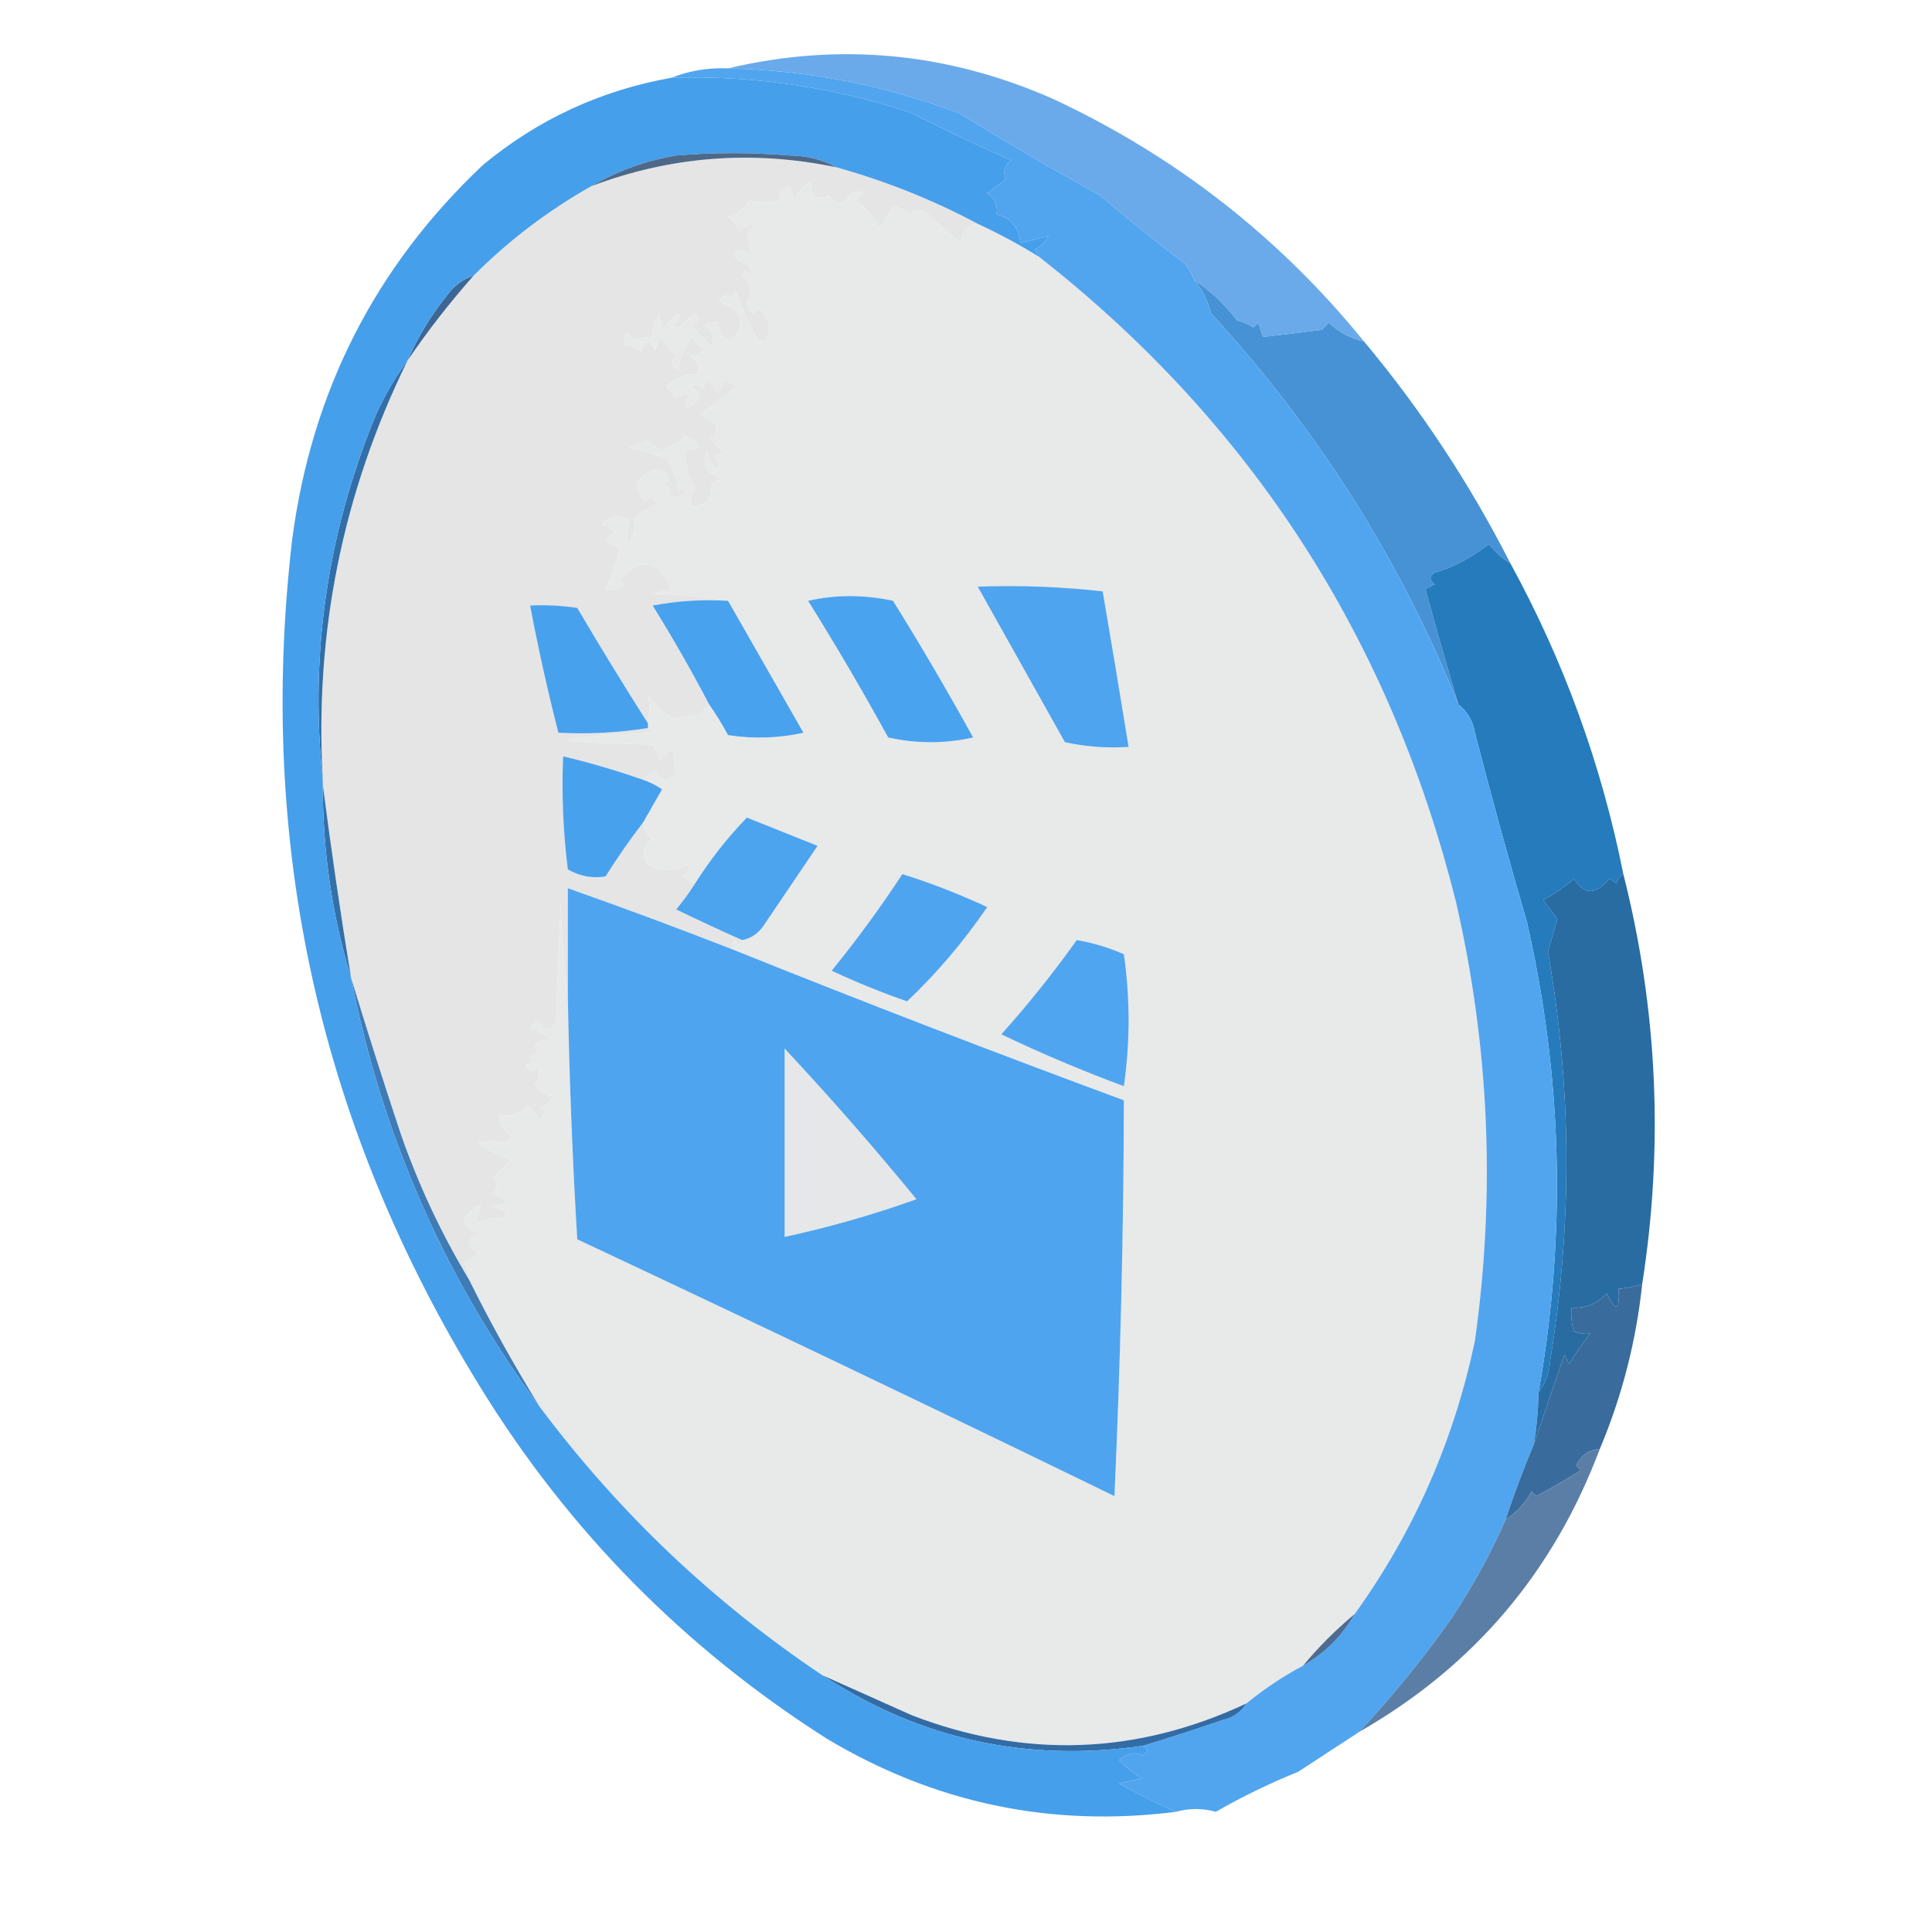 <?xml version="1.0" encoding="UTF-8"?>
<!DOCTYPE svg PUBLIC "-//W3C//DTD SVG 1.1//EN" "http://www.w3.org/Graphics/SVG/1.1/DTD/svg11.dtd">
<svg xmlns="http://www.w3.org/2000/svg" version="1.1" width="410px" height="410px" style="shape-rendering:geometricPrecision; text-rendering:geometricPrecision; image-rendering:optimizeQuality; fill-rule:evenodd; clip-rule:evenodd" xmlns:xlink="http://www.w3.org/1999/xlink">
<g><path style="opacity:1" fill="#e5e5e6" d="M 177.5,35.5 C 188.032,38.442 198.032,42.442 207.5,47.5C 205.224,47.757 204.057,49.09 204,51.5C 201.357,49.536 198.857,47.369 196.5,45C 195.216,44.316 194.049,44.483 193,45.5C 191.915,44.707 190.748,44.04 189.5,43.5C 188.674,45.109 187.674,46.776 186.5,48.5C 185.703,46.392 184.037,44.392 181.5,42.5C 184.081,40.829 183.748,40.329 180.5,41C 179.083,43.826 177.583,43.993 176,41.5C 173.443,42.646 172.11,41.646 172,38.5C 170.493,39.505 169.327,40.838 168.5,42.5C 168.331,41.603 167.998,40.603 167.5,39.5C 165.65,40.242 164.984,41.242 165.5,42.5C 163.556,43.116 161.39,43.116 159,42.5C 157.992,44.259 156.492,45.426 154.5,46C 155.701,46.903 156.535,48.069 157,49.5C 157.725,47.842 158.892,47.342 160.5,48C 159.692,48.308 159.025,48.808 158.5,49.5C 158.833,50.833 159.167,52.167 159.5,53.5C 154.568,53.09 154.401,54.09 159,56.5C 159.667,57.167 159.667,57.833 159,58.5C 158.346,57.304 157.846,57.304 157.5,58.5C 159.544,60.068 159.878,61.902 158.5,64C 158.63,65.059 159.13,65.892 160,66.5C 160.667,65.167 161.333,65.167 162,66.5C 163.505,68.298 163.672,70.132 162.5,72C 161.668,72.688 161.002,72.521 160.5,71.5C 158.749,68.258 157.249,64.925 156,61.5C 155.683,63.301 155.016,63.634 154,62.5C 153.5,63 153,63.5 152.5,64C 157.744,65.823 158.578,68.656 155,72.5C 153.294,71.692 152.461,70.359 152.5,68.5C 151.448,68.35 150.448,68.517 149.5,69C 151.211,70.133 151.711,71.633 151,73.5C 149.5,72 148,70.5 146.5,69C 148.271,68.465 148.604,67.631 147.5,66.5C 146.335,67.491 145.168,68.491 144,69.5C 143.5,69.333 143,69.167 142.5,69C 143.956,68.577 144.456,67.744 144,66.5C 142.493,67.505 141.327,68.838 140.5,70.5C 140.251,69.418 140.085,68.085 140,66.5C 138.991,68.025 138.491,69.692 138.5,71.5C 137.07,71.421 135.736,71.754 134.5,72.5C 132.995,69.869 132.329,70.203 132.5,73.5C 133.822,73.33 134.989,73.663 136,74.5C 137,71.833 138,71.833 139,74.5C 139.333,73.5 139.667,72.5 140,71.5C 140.98,72.981 142.147,74.315 143.5,75.5C 142.145,76.675 142.312,77.675 144,78.5C 144.249,75.823 145.249,73.49 147,71.5C 147.5,72.667 148.333,73.5 149.5,74C 148.529,75.204 147.529,75.704 146.5,75.5C 148.04,76.532 148.54,77.865 148,79.5C 145.692,79.207 143.526,80.041 141.5,82C 142.047,82.925 142.713,83.758 143.5,84.5C 144.451,83.674 145.451,83.508 146.5,84C 145.549,84.718 145.383,85.551 146,86.5C 148.826,85.083 148.993,83.583 146.5,82C 147.449,81.383 148.282,81.549 149,82.5C 149.333,81.833 149.667,81.167 150,80.5C 150.833,81.5 151.667,82.5 152.5,83.5C 152.998,82.397 153.331,81.397 153.5,80.5C 154.5,81 155.5,81.5 156.5,82C 153.833,84 151.167,86 148.5,88C 149.931,88.465 151.097,89.299 152,90.5C 152.456,91.744 151.956,92.577 150.5,93C 151.5,94 152.5,95 153.5,96C 152.833,96.333 152.167,96.667 151.5,97C 152.451,97.718 152.617,98.551 152,99.5C 150.956,98.377 150.29,97.044 150,95.5C 148.837,98.827 150.003,100.827 153.5,101.5C 152.753,101.736 151.92,102.07 151,102.5C 151.266,105.901 149.766,107.567 146.5,107.5C 146.421,106.07 146.754,104.736 147.5,103.5C 145.945,101.057 145.278,98.39 145.5,95.5C 149.102,95.322 149.102,94.322 145.5,92.5C 144.071,93.935 142.405,94.935 140.5,95.5C 139.328,95.081 138.328,94.415 137.5,93.5C 136.205,94.098 134.872,94.598 133.5,95C 136.264,95.532 138.93,96.366 141.5,97.5C 143.015,99.547 143.849,101.881 144,104.5C 144.654,103.304 145.154,103.304 145.5,104.5C 144.277,105.614 142.944,105.781 141.5,105C 142.634,103.984 142.301,103.317 140.5,103C 142.654,101.816 142.32,100.65 139.5,99.5C 134.829,101.053 133.996,103.386 137,106.5C 137.914,105.346 138.747,105.513 139.5,107C 137.641,107.684 135.974,108.684 134.5,110C 135.102,111.904 134.602,113.737 133,115.5C 133.019,113.893 133.185,112.226 133.5,110.5C 131.14,109.084 129.14,109.417 127.5,111.5C 128.529,111.296 129.529,111.796 130.5,113C 129.692,113.308 129.025,113.808 128.5,114.5C 129.5,115.167 130.5,115.833 131.5,116.5C 130.727,119.431 129.727,122.264 128.5,125C 129.908,125.315 131.241,124.982 132.5,124C 132.167,123.667 131.833,123.333 131.5,123C 136.085,118.06 139.752,118.726 142.5,125C 141.167,125.333 139.833,125.667 138.5,126C 144.016,126.173 149.349,126.673 154.5,127.5C 149.125,127.172 143.792,127.505 138.5,128.5C 142.765,135.365 146.765,142.365 150.5,149.5C 149.733,150.172 149.066,151.005 148.5,152C 146.555,151.872 144.722,152.038 143,152.5C 140.73,151.273 138.897,149.606 137.5,147.5C 137.972,149.401 137.972,151.401 137.5,153.5C 132.4,145.481 127.4,137.314 122.5,129C 119.183,128.502 115.85,128.335 112.5,128.5C 114.21,137.579 116.21,146.579 118.5,155.5C 125.022,155.823 131.355,155.49 137.5,154.5C 138.043,154.56 138.376,154.893 138.5,155.5C 114.528,156.664 114.528,157.498 138.5,158C 139.191,159.067 139.691,160.234 140,161.5C 141,160.5 142,159.5 143,158.5C 142.872,160.445 143.038,162.278 143.5,164C 141.723,166.152 140.223,165.985 139,163.5C 138.005,164.066 137.172,164.733 136.5,165.5C 130.907,163.534 125.24,161.867 119.5,160.5C 119.169,168.528 119.502,176.528 120.5,184.5C 123.029,185.96 125.696,186.46 128.5,186C 131.03,181.987 133.696,178.154 136.5,174.5C 136.511,176.017 137.177,177.184 138.5,178C 136.44,179.493 136.107,181.326 137.5,183.5C 140.366,184.795 143.199,184.795 146,183.5C 146.456,184.744 145.956,185.577 144.5,186C 145.527,186.513 146.527,187.013 147.5,187.5C 146.298,189.392 144.965,191.226 143.5,193C 148.192,195.278 152.859,197.445 157.5,199.5C 157.19,200.738 156.69,200.738 156,199.5C 155.536,200.094 155.369,200.761 155.5,201.5C 143.899,196.967 132.232,192.633 120.5,188.5C 120.5,196.167 120.5,203.833 120.5,211.5C 119.672,205.013 119.172,198.346 119,191.5C 118.667,199.833 118.333,208.167 118,216.5C 116.846,218.957 115.512,218.957 114,216.5C 113.5,217 113,217.5 112.5,218C 114.332,218.748 115.999,219.748 117.5,221C 115.905,220.383 114.572,220.716 113.5,222C 114.634,223.016 114.301,223.683 112.5,224C 113.634,225.016 113.301,225.683 111.5,226C 112.253,227.487 113.086,227.654 114,226.5C 114.684,227.784 114.517,228.951 113.5,230C 114.711,231.844 116.044,232.678 117.5,232.5C 116.91,233.799 115.91,234.632 114.5,235C 115.711,235.893 115.711,236.726 114.5,237.5C 113.667,236.5 112.833,235.5 112,234.5C 110.184,236.441 108.184,237.108 106,236.5C 105.868,238.407 106.702,239.907 108.5,241C 108.167,241.5 107.833,242 107.5,242.5C 105.286,242.043 103.286,242.043 101.5,242.5C 103.948,244.284 106.281,245.451 108.5,246C 107.201,247.326 105.868,248.66 104.5,250C 105.711,251.113 105.711,252.28 104.5,253.5C 108.361,254.598 108.361,255.431 104.5,256C 105.624,256.249 106.624,256.749 107.5,257.5C 107.333,257.833 107.167,258.167 107,258.5C 105.093,258.421 103.093,258.754 101,259.5C 101.333,258.167 101.667,256.833 102,255.5C 97.62,258.253 97.454,260.253 101.5,261.5C 99.027,263.098 99.027,264.598 101.5,266C 100.672,266.915 99.672,267.581 98.5,268C 99.337,269.011 99.67,270.178 99.5,271.5C 93.622,261.739 88.789,251.406 85,240.5C 81.323,229.428 77.823,218.428 74.5,207.5C 72.241,193.737 70.241,180.07 68.5,166.5C 68.5,166.167 68.5,165.833 68.5,165.5C 66.73,134.198 72.73,104.532 86.5,76.5C 90.754,70.238 95.42,64.238 100.5,58.5C 107.981,51.015 116.315,44.682 125.5,39.5C 142.404,33.138 159.737,31.805 177.5,35.5 Z"/></g>
<g><path style="opacity:1" fill="#e8e9e9" d="M 207.5,47.5 C 212.02,49.592 216.353,51.925 220.5,54.5C 265.508,89.777 295.008,135.443 309,191.5C 316.061,222.236 317.394,253.236 313,284.5C 308.558,305.708 300.058,325.042 287.5,342.5C 283.5,345.833 279.833,349.5 276.5,353.5C 272.223,355.782 268.223,358.449 264.5,361.5C 241.2,372.41 217.534,373.243 193.5,364C 187.145,361.155 180.812,358.321 174.5,355.5C 151.29,339.958 131.29,320.958 114.5,298.5C 109.099,289.755 104.099,280.755 99.5,271.5C 99.67,270.178 99.337,269.011 98.5,268C 99.672,267.581 100.672,266.915 101.5,266C 99.027,264.598 99.027,263.098 101.5,261.5C 97.454,260.253 97.62,258.253 102,255.5C 101.667,256.833 101.333,258.167 101,259.5C 103.093,258.754 105.093,258.421 107,258.5C 107.167,258.167 107.333,257.833 107.5,257.5C 106.624,256.749 105.624,256.249 104.5,256C 108.361,255.431 108.361,254.598 104.5,253.5C 105.711,252.28 105.711,251.113 104.5,250C 105.868,248.66 107.201,247.326 108.5,246C 106.281,245.451 103.948,244.284 101.5,242.5C 103.286,242.043 105.286,242.043 107.5,242.5C 107.833,242 108.167,241.5 108.5,241C 106.702,239.907 105.868,238.407 106,236.5C 108.184,237.108 110.184,236.441 112,234.5C 112.833,235.5 113.667,236.5 114.5,237.5C 115.711,236.726 115.711,235.893 114.5,235C 115.91,234.632 116.91,233.799 117.5,232.5C 116.044,232.678 114.711,231.844 113.5,230C 114.517,228.951 114.684,227.784 114,226.5C 113.086,227.654 112.253,227.487 111.5,226C 113.301,225.683 113.634,225.016 112.5,224C 114.301,223.683 114.634,223.016 113.5,222C 114.572,220.716 115.905,220.383 117.5,221C 115.999,219.748 114.332,218.748 112.5,218C 113,217.5 113.5,217 114,216.5C 115.512,218.957 116.846,218.957 118,216.5C 118.333,208.167 118.667,199.833 119,191.5C 119.172,198.346 119.672,205.013 120.5,211.5C 120.815,228.741 121.482,245.907 122.5,263C 160.591,280.878 198.591,299.045 236.5,317.5C 237.772,289.514 238.439,261.514 238.5,233.5C 210.683,223.228 183.017,212.561 155.5,201.5C 155.369,200.761 155.536,200.094 156,199.5C 156.69,200.738 157.19,200.738 157.5,199.5C 159.371,199.141 160.871,198.141 162,196.5C 165.833,190.833 169.667,185.167 173.5,179.5C 168.51,177.503 163.51,175.503 158.5,173.5C 154.353,177.795 150.687,182.462 147.5,187.5C 146.527,187.013 145.527,186.513 144.5,186C 145.956,185.577 146.456,184.744 146,183.5C 143.199,184.795 140.366,184.795 137.5,183.5C 136.107,181.326 136.44,179.493 138.5,178C 137.177,177.184 136.511,176.017 136.5,174.5C 137.806,172.184 139.139,169.85 140.5,167.5C 139.234,166.638 137.901,165.971 136.5,165.5C 137.172,164.733 138.005,164.066 139,163.5C 140.223,165.985 141.723,166.152 143.5,164C 143.038,162.278 142.872,160.445 143,158.5C 142,159.5 141,160.5 140,161.5C 139.691,160.234 139.191,159.067 138.5,158C 114.528,157.498 114.528,156.664 138.5,155.5C 138.376,154.893 138.043,154.56 137.5,154.5C 137.5,154.167 137.5,153.833 137.5,153.5C 137.972,151.401 137.972,149.401 137.5,147.5C 138.897,149.606 140.73,151.273 143,152.5C 144.722,152.038 146.555,151.872 148.5,152C 149.066,151.005 149.733,150.172 150.5,149.5C 151.948,151.555 153.281,153.722 154.5,156C 159.864,156.829 165.198,156.663 170.5,155.5C 165.155,146.139 159.821,136.806 154.5,127.5C 149.349,126.673 144.016,126.173 138.5,126C 139.833,125.667 141.167,125.333 142.5,125C 139.752,118.726 136.085,118.06 131.5,123C 131.833,123.333 132.167,123.667 132.5,124C 131.241,124.982 129.908,125.315 128.5,125C 129.727,122.264 130.727,119.431 131.5,116.5C 130.5,115.833 129.5,115.167 128.5,114.5C 129.025,113.808 129.692,113.308 130.5,113C 129.529,111.796 128.529,111.296 127.5,111.5C 129.14,109.417 131.14,109.084 133.5,110.5C 133.185,112.226 133.019,113.893 133,115.5C 134.602,113.737 135.102,111.904 134.5,110C 135.974,108.684 137.641,107.684 139.5,107C 138.747,105.513 137.914,105.346 137,106.5C 133.996,103.386 134.829,101.053 139.5,99.5C 142.32,100.65 142.654,101.816 140.5,103C 142.301,103.317 142.634,103.984 141.5,105C 142.944,105.781 144.277,105.614 145.5,104.5C 145.154,103.304 144.654,103.304 144,104.5C 143.849,101.881 143.015,99.547 141.5,97.5C 138.93,96.366 136.264,95.532 133.5,95C 134.872,94.598 136.205,94.098 137.5,93.5C 138.328,94.415 139.328,95.081 140.5,95.5C 142.405,94.935 144.071,93.935 145.5,92.5C 149.102,94.322 149.102,95.322 145.5,95.5C 145.278,98.39 145.945,101.057 147.5,103.5C 146.754,104.736 146.421,106.07 146.5,107.5C 149.766,107.567 151.266,105.901 151,102.5C 151.92,102.07 152.753,101.736 153.5,101.5C 150.003,100.827 148.837,98.827 150,95.5C 150.29,97.044 150.956,98.377 152,99.5C 152.617,98.551 152.451,97.718 151.5,97C 152.167,96.667 152.833,96.333 153.5,96C 152.5,95 151.5,94 150.5,93C 151.956,92.577 152.456,91.744 152,90.5C 151.097,89.299 149.931,88.465 148.5,88C 151.167,86 153.833,84 156.5,82C 155.5,81.5 154.5,81 153.5,80.5C 153.331,81.397 152.998,82.397 152.5,83.5C 151.667,82.5 150.833,81.5 150,80.5C 149.667,81.167 149.333,81.833 149,82.5C 148.282,81.549 147.449,81.383 146.5,82C 148.993,83.583 148.826,85.083 146,86.5C 145.383,85.551 145.549,84.718 146.5,84C 145.451,83.508 144.451,83.674 143.5,84.5C 142.713,83.758 142.047,82.925 141.5,82C 143.526,80.041 145.692,79.207 148,79.5C 148.54,77.865 148.04,76.532 146.5,75.5C 147.529,75.704 148.529,75.204 149.5,74C 148.333,73.5 147.5,72.667 147,71.5C 145.249,73.49 144.249,75.823 144,78.5C 142.312,77.675 142.145,76.675 143.5,75.5C 142.147,74.315 140.98,72.981 140,71.5C 139.667,72.5 139.333,73.5 139,74.5C 138,71.833 137,71.833 136,74.5C 134.989,73.663 133.822,73.33 132.5,73.5C 132.329,70.203 132.995,69.869 134.5,72.5C 135.736,71.754 137.07,71.421 138.5,71.5C 138.491,69.692 138.991,68.025 140,66.5C 140.085,68.085 140.251,69.418 140.5,70.5C 141.327,68.838 142.493,67.505 144,66.5C 144.456,67.744 143.956,68.577 142.5,69C 143,69.167 143.5,69.333 144,69.5C 145.168,68.491 146.335,67.491 147.5,66.5C 148.604,67.631 148.271,68.465 146.5,69C 148,70.5 149.5,72 151,73.5C 151.711,71.633 151.211,70.133 149.5,69C 150.448,68.517 151.448,68.35 152.5,68.5C 152.461,70.359 153.294,71.692 155,72.5C 158.578,68.656 157.744,65.823 152.5,64C 153,63.5 153.5,63 154,62.5C 155.016,63.634 155.683,63.301 156,61.5C 157.249,64.925 158.749,68.258 160.5,71.5C 161.002,72.521 161.668,72.688 162.5,72C 163.672,70.132 163.505,68.298 162,66.5C 161.333,65.167 160.667,65.167 160,66.5C 159.13,65.892 158.63,65.059 158.5,64C 159.878,61.902 159.544,60.068 157.5,58.5C 157.846,57.304 158.346,57.304 159,58.5C 159.667,57.833 159.667,57.167 159,56.5C 154.401,54.09 154.568,53.09 159.5,53.5C 159.167,52.167 158.833,50.833 158.5,49.5C 159.025,48.808 159.692,48.308 160.5,48C 158.892,47.342 157.725,47.842 157,49.5C 156.535,48.069 155.701,46.903 154.5,46C 156.492,45.426 157.992,44.259 159,42.5C 161.39,43.116 163.556,43.116 165.5,42.5C 164.984,41.242 165.65,40.242 167.5,39.5C 167.998,40.603 168.331,41.603 168.5,42.5C 169.327,40.838 170.493,39.505 172,38.5C 172.11,41.646 173.443,42.646 176,41.5C 177.583,43.993 179.083,43.826 180.5,41C 183.748,40.329 184.081,40.829 181.5,42.5C 184.037,44.392 185.703,46.392 186.5,48.5C 187.674,46.776 188.674,45.109 189.5,43.5C 190.748,44.04 191.915,44.707 193,45.5C 194.049,44.483 195.216,44.316 196.5,45C 198.857,47.369 201.357,49.536 204,51.5C 204.057,49.09 205.224,47.757 207.5,47.5 Z"/></g>
<g><path style="opacity:1" fill="#6aaaea" d="M 289.5,72.5 C 286.685,71.874 284.185,70.54 282,68.5C 281.5,69 281,69.5 280.5,70C 276.088,70.574 271.922,71.074 268,71.5C 267.667,70.5 267.333,69.5 267,68.5C 266.667,68.833 266.333,69.167 266,69.5C 264.933,68.809 263.766,68.309 262.5,68C 259.959,64.624 256.959,61.791 253.5,59.5C 252.972,58.279 252.305,57.113 251.5,56C 245.325,51.318 239.325,46.485 233.5,41.5C 223.411,35.951 213.411,30.117 203.5,24C 187.697,18.073 171.363,14.906 154.5,14.5C 178.085,8.942 201.085,11.109 223.5,21C 249.458,33.128 271.458,50.295 289.5,72.5 Z"/></g>
<g><path style="opacity:1" fill="#3c6694" d="M 100.5,58.5 C 95.42,64.238 90.754,70.238 86.5,76.5C 88.683,71.473 91.517,66.807 95,62.5C 96.451,60.536 98.284,59.203 100.5,58.5 Z"/></g>
<g><path style="opacity:1" fill="#4692d5" d="M 253.5,59.5 C 256.959,61.791 259.959,64.624 262.5,68C 263.766,68.309 264.933,68.809 266,69.5C 266.333,69.167 266.667,68.833 267,68.5C 267.333,69.5 267.667,70.5 268,71.5C 271.922,71.074 276.088,70.574 280.5,70C 281,69.5 281.5,69 282,68.5C 284.185,70.54 286.685,71.874 289.5,72.5C 301.573,86.967 311.906,102.634 320.5,119.5C 318.807,118.525 317.307,117.192 316,115.5C 311.814,118.621 307.981,120.621 304.5,121.5C 303.289,122.274 303.289,123.107 304.5,124C 303.833,124.333 303.167,124.667 302.5,125C 304.753,133.251 307.086,141.418 309.5,149.5C 297.106,118.737 279.606,91.071 257,66.5C 256.334,63.834 255.167,61.501 253.5,59.5 Z"/></g>
<g><path style="opacity:1" fill="#326ea7" d="M 86.5,76.5 C 72.73,104.532 66.73,134.198 68.5,165.5C 65.848,140.557 69.015,116.223 78,92.5C 80.084,86.661 82.917,81.327 86.5,76.5 Z"/></g>
<g><path style="opacity:1" fill="#48a1ed" d="M 137.5,153.5 C 137.5,153.833 137.5,154.167 137.5,154.5C 131.355,155.49 125.022,155.823 118.5,155.5C 116.21,146.579 114.21,137.579 112.5,128.5C 115.85,128.335 119.183,128.502 122.5,129C 127.4,137.314 132.4,145.481 137.5,153.5 Z"/></g>
<g><path style="opacity:1" fill="#4aa3ef" d="M 171.5,127.5 C 177.346,126.183 183.346,126.183 189.5,127.5C 195.419,137.002 201.086,146.669 206.5,156.5C 200.5,157.833 194.5,157.833 188.5,156.5C 183.059,146.606 177.392,136.939 171.5,127.5 Z"/></g>
<g><path style="opacity:1" fill="#4ea4ef" d="M 207.5,124.5 C 216.418,124.183 225.251,124.516 234,125.5C 235.881,136.503 237.714,147.503 239.5,158.5C 234.901,158.8 230.401,158.467 226,157.5C 219.809,146.446 213.643,135.446 207.5,124.5 Z"/></g>
<g><path style="opacity:1" fill="#48a2ee" d="M 154.5,127.5 C 159.821,136.806 165.155,146.139 170.5,155.5C 165.198,156.663 159.864,156.829 154.5,156C 153.281,153.722 151.948,151.555 150.5,149.5C 146.765,142.365 142.765,135.365 138.5,128.5C 143.792,127.505 149.125,127.172 154.5,127.5 Z"/></g>
<g><path style="opacity:1" fill="#257bbb" d="M 320.5,119.5 C 331.864,140.256 339.864,162.256 344.5,185.5C 343.778,185.918 343.278,186.584 343,187.5C 342.586,187.043 342.086,186.709 341.5,186.5C 338.663,189.926 336.163,189.926 334,186.5C 331.98,188.235 329.813,189.735 327.5,191C 328.386,192.217 329.386,193.551 330.5,195C 329.833,197.333 329.167,199.667 328.5,202C 333.543,230.756 333.71,259.59 329,288.5C 328.844,291.191 328.011,293.524 326.5,295.5C 332.44,262.006 331.607,228.673 324,195.5C 320.097,182.14 316.431,168.807 313,155.5C 312.576,152.975 311.41,150.975 309.5,149.5C 307.086,141.418 304.753,133.251 302.5,125C 303.167,124.667 303.833,124.333 304.5,124C 303.289,123.107 303.289,122.274 304.5,121.5C 307.981,120.621 311.814,118.621 316,115.5C 317.307,117.192 318.807,118.525 320.5,119.5 Z"/></g>
<g><path style="opacity:1" fill="#48a1ed" d="M 136.5,165.5 C 137.901,165.971 139.234,166.638 140.5,167.5C 139.139,169.85 137.806,172.184 136.5,174.5C 133.696,178.154 131.03,181.987 128.5,186C 125.696,186.46 123.029,185.96 120.5,184.5C 119.502,176.528 119.169,168.528 119.5,160.5C 125.24,161.867 130.907,163.534 136.5,165.5 Z"/></g>
<g><path style="opacity:1" fill="#3470a8" d="M 68.5,166.5 C 70.241,180.07 72.241,193.737 74.5,207.5C 70.468,194.271 68.468,180.604 68.5,166.5 Z"/></g>
<g><path style="opacity:1" fill="#4ca3ee" d="M 157.5,199.5 C 152.859,197.445 148.192,195.278 143.5,193C 144.965,191.226 146.298,189.392 147.5,187.5C 150.687,182.462 154.353,177.795 158.5,173.5C 163.51,175.503 168.51,177.503 173.5,179.5C 169.667,185.167 165.833,190.833 162,196.5C 160.871,198.141 159.371,199.141 157.5,199.5 Z"/></g>
<g><path style="opacity:1" fill="#4fa4ef" d="M 191.5,185.5 C 197.643,187.437 203.643,189.771 209.5,192.5C 204.464,199.856 198.797,206.523 192.5,212.5C 187.058,210.613 181.725,208.446 176.5,206C 181.885,199.374 186.885,192.541 191.5,185.5 Z"/></g>
<g><path style="opacity:1" fill="#50a5f0" d="M 228.5,199.5 C 231.94,200.091 235.273,201.091 238.5,202.5C 239.833,211.833 239.833,221.167 238.5,230.5C 229.636,227.215 220.969,223.548 212.5,219.5C 218.237,213.103 223.57,206.436 228.5,199.5 Z"/></g>
<g><path style="opacity:1" fill="#4ea4ef" d="M 155.5,201.5 C 183.017,212.561 210.683,223.228 238.5,233.5C 238.439,261.514 237.772,289.514 236.5,317.5C 198.591,299.045 160.591,280.878 122.5,263C 121.482,245.907 120.815,228.741 120.5,211.5C 120.5,203.833 120.5,196.167 120.5,188.5C 132.232,192.633 143.899,196.967 155.5,201.5 Z"/></g>
<g><path style="opacity:1" fill="#51a5ef" d="M 154.5,14.5 C 171.363,14.906 187.697,18.073 203.5,24C 213.411,30.117 223.411,35.951 233.5,41.5C 239.325,46.485 245.325,51.318 251.5,56C 252.305,57.113 252.972,58.279 253.5,59.5C 255.167,61.501 256.334,63.834 257,66.5C 279.606,91.071 297.106,118.737 309.5,149.5C 311.41,150.975 312.576,152.975 313,155.5C 316.431,168.807 320.097,182.14 324,195.5C 331.607,228.673 332.44,262.006 326.5,295.5C 326.448,299.198 326.114,302.865 325.5,306.5C 323.31,311.732 321.31,317.066 319.5,322.5C 316.325,329.739 312.492,336.739 308,343.5C 301.961,352.022 295.461,360.022 288.5,367.5C 284.232,370.309 279.898,373.143 275.5,376C 269.437,378.449 263.603,381.282 258,384.5C 255.25,383.709 252.417,383.709 249.5,384.5C 245.363,382.627 241.363,380.627 237.5,378.5C 239.216,378.003 240.883,377.669 242.5,377.5C 240.611,376.396 238.945,375.063 237.5,373.5C 239.138,372.042 240.805,371.708 242.5,372.5C 243.773,371.743 243.773,371.077 242.5,370.5C 248.061,368.814 253.728,366.981 259.5,365C 261.76,364.451 263.426,363.284 264.5,361.5C 268.223,358.449 272.223,355.782 276.5,353.5C 281.167,350.833 284.833,347.167 287.5,342.5C 300.058,325.042 308.558,305.708 313,284.5C 317.394,253.236 316.061,222.236 309,191.5C 295.008,135.443 265.508,89.777 220.5,54.5C 220.389,53.883 220.056,53.383 219.5,53C 220.833,52.333 221.833,51.333 222.5,50C 220.65,50.595 218.65,51.095 216.5,51.5C 216.236,48.243 214.57,46.243 211.5,45.5C 211.773,43.549 211.107,42.049 209.5,41C 210.833,40 212.167,39 213.5,38C 212.786,36.657 213.12,35.324 214.5,34C 207.414,30.86 200.414,27.526 193.5,24C 176.95,18.49 159.95,15.99 142.5,16.5C 146.236,15.011 150.236,14.344 154.5,14.5 Z"/></g>
<g><path style="opacity:1" fill="#e5e7e9" d="M 166.5,222.5 C 176.155,232.825 185.488,243.492 194.5,254.5C 185.335,257.778 176.001,260.444 166.5,262.5C 166.5,249.167 166.5,235.833 166.5,222.5 Z"/></g>
<g><path style="opacity:1" fill="#286ca2" d="M 344.5,185.5 C 351.754,214.16 353.087,243.16 348.5,272.5C 346.883,273.038 345.216,273.371 343.5,273.5C 343.775,278.22 342.941,278.554 341,274.5C 338.975,276.693 336.475,277.693 333.5,277.5C 333.34,279.199 333.506,280.866 334,282.5C 335.008,282.982 336.175,283.148 337.5,283C 335.835,285.073 334.335,287.24 333,289.5C 332.667,288.833 332.333,288.167 332,287.5C 329.762,293.938 327.595,300.272 325.5,306.5C 326.114,302.865 326.448,299.198 326.5,295.5C 328.011,293.524 328.844,291.191 329,288.5C 333.71,259.59 333.543,230.756 328.5,202C 329.167,199.667 329.833,197.333 330.5,195C 329.386,193.551 328.386,192.217 327.5,191C 329.813,189.735 331.98,188.235 334,186.5C 336.163,189.926 338.663,189.926 341.5,186.5C 342.086,186.709 342.586,187.043 343,187.5C 343.278,186.584 343.778,185.918 344.5,185.5 Z"/></g>
<g><path style="opacity:1" fill="#3f7bb5" d="M 74.5,207.5 C 77.823,218.428 81.323,229.428 85,240.5C 88.789,251.406 93.622,261.739 99.5,271.5C 104.099,280.755 109.099,289.755 114.5,298.5C 94.383,271.255 81.05,240.922 74.5,207.5 Z"/></g>
<g><path style="opacity:1" fill="#396c9c" d="M 348.5,272.5 C 347.215,284.639 344.215,296.306 339.5,307.5C 337.176,307.662 335.509,308.828 334.5,311C 334.833,311.333 335.167,311.667 335.5,312C 332.378,313.976 329.211,315.809 326,317.5C 325.667,317.167 325.333,316.833 325,316.5C 323.618,319.043 321.785,321.043 319.5,322.5C 321.31,317.066 323.31,311.732 325.5,306.5C 327.595,300.272 329.762,293.938 332,287.5C 332.333,288.167 332.667,288.833 333,289.5C 334.335,287.24 335.835,285.073 337.5,283C 336.175,283.148 335.008,282.982 334,282.5C 333.506,280.866 333.34,279.199 333.5,277.5C 336.475,277.693 338.975,276.693 341,274.5C 342.941,278.554 343.775,278.22 343.5,273.5C 345.216,273.371 346.883,273.038 348.5,272.5 Z"/></g>
<g><path style="opacity:1" fill="#5b7ea6" d="M 339.5,307.5 C 329.668,333.66 312.668,353.66 288.5,367.5C 295.461,360.022 301.961,352.022 308,343.5C 312.492,336.739 316.325,329.739 319.5,322.5C 321.785,321.043 323.618,319.043 325,316.5C 325.333,316.833 325.667,317.167 326,317.5C 329.211,315.809 332.378,313.976 335.5,312C 335.167,311.667 334.833,311.333 334.5,311C 335.509,308.828 337.176,307.662 339.5,307.5 Z"/></g>
<g><path style="opacity:1" fill="#4d6c92" d="M 287.5,342.5 C 284.833,347.167 281.167,350.833 276.5,353.5C 279.833,349.5 283.5,345.833 287.5,342.5 Z"/></g>
<g><path style="opacity:1" fill="#336ca5" d="M 174.5,355.5 C 180.812,358.321 187.145,361.155 193.5,364C 217.534,373.243 241.2,372.41 264.5,361.5C 263.426,363.284 261.76,364.451 259.5,365C 253.728,366.981 248.061,368.814 242.5,370.5C 217.816,374.059 195.15,369.059 174.5,355.5 Z"/></g>
<g><path style="opacity:1" fill="#469fea" d="M 142.5,16.5 C 159.95,15.99 176.95,18.49 193.5,24C 200.414,27.526 207.414,30.86 214.5,34C 213.12,35.324 212.786,36.657 213.5,38C 212.167,39 210.833,40 209.5,41C 211.107,42.049 211.773,43.549 211.5,45.5C 214.57,46.243 216.236,48.243 216.5,51.5C 218.65,51.095 220.65,50.595 222.5,50C 221.833,51.333 220.833,52.333 219.5,53C 220.056,53.383 220.389,53.883 220.5,54.5C 216.353,51.925 212.02,49.592 207.5,47.5C 198.032,42.442 188.032,38.442 177.5,35.5C 174.512,33.86 171.179,33.026 167.5,33C 159.5,32.333 151.5,32.333 143.5,33C 137.003,34.107 131.003,36.274 125.5,39.5C 116.315,44.682 107.981,51.015 100.5,58.5C 98.284,59.203 96.451,60.536 95,62.5C 91.517,66.807 88.683,71.473 86.5,76.5C 82.917,81.327 80.084,86.661 78,92.5C 69.015,116.223 65.848,140.557 68.5,165.5C 68.5,165.833 68.5,166.167 68.5,166.5C 68.468,180.604 70.468,194.271 74.5,207.5C 81.05,240.922 94.383,271.255 114.5,298.5C 131.29,320.958 151.29,339.958 174.5,355.5C 195.15,369.059 217.816,374.059 242.5,370.5C 243.773,371.077 243.773,371.743 242.5,372.5C 240.805,371.708 239.138,372.042 237.5,373.5C 238.945,375.063 240.611,376.396 242.5,377.5C 240.883,377.669 239.216,378.003 237.5,378.5C 241.363,380.627 245.363,382.627 249.5,384.5C 223.084,387.85 198.417,382.683 175.5,369C 145.259,349.76 120.759,324.927 102,294.5C 67.825,239.134 54.492,179.134 62,114.5C 66.131,83.069 79.631,56.569 102.5,35C 114.188,25.323 127.521,19.157 142.5,16.5 Z"/></g>
<g><path style="opacity:1" fill="#4e6888" d="M 177.5,35.5 C 159.737,31.805 142.404,33.138 125.5,39.5C 131.003,36.274 137.003,34.107 143.5,33C 151.5,32.333 159.5,32.333 167.5,33C 171.179,33.026 174.512,33.86 177.5,35.5 Z"/></g>
</svg>
